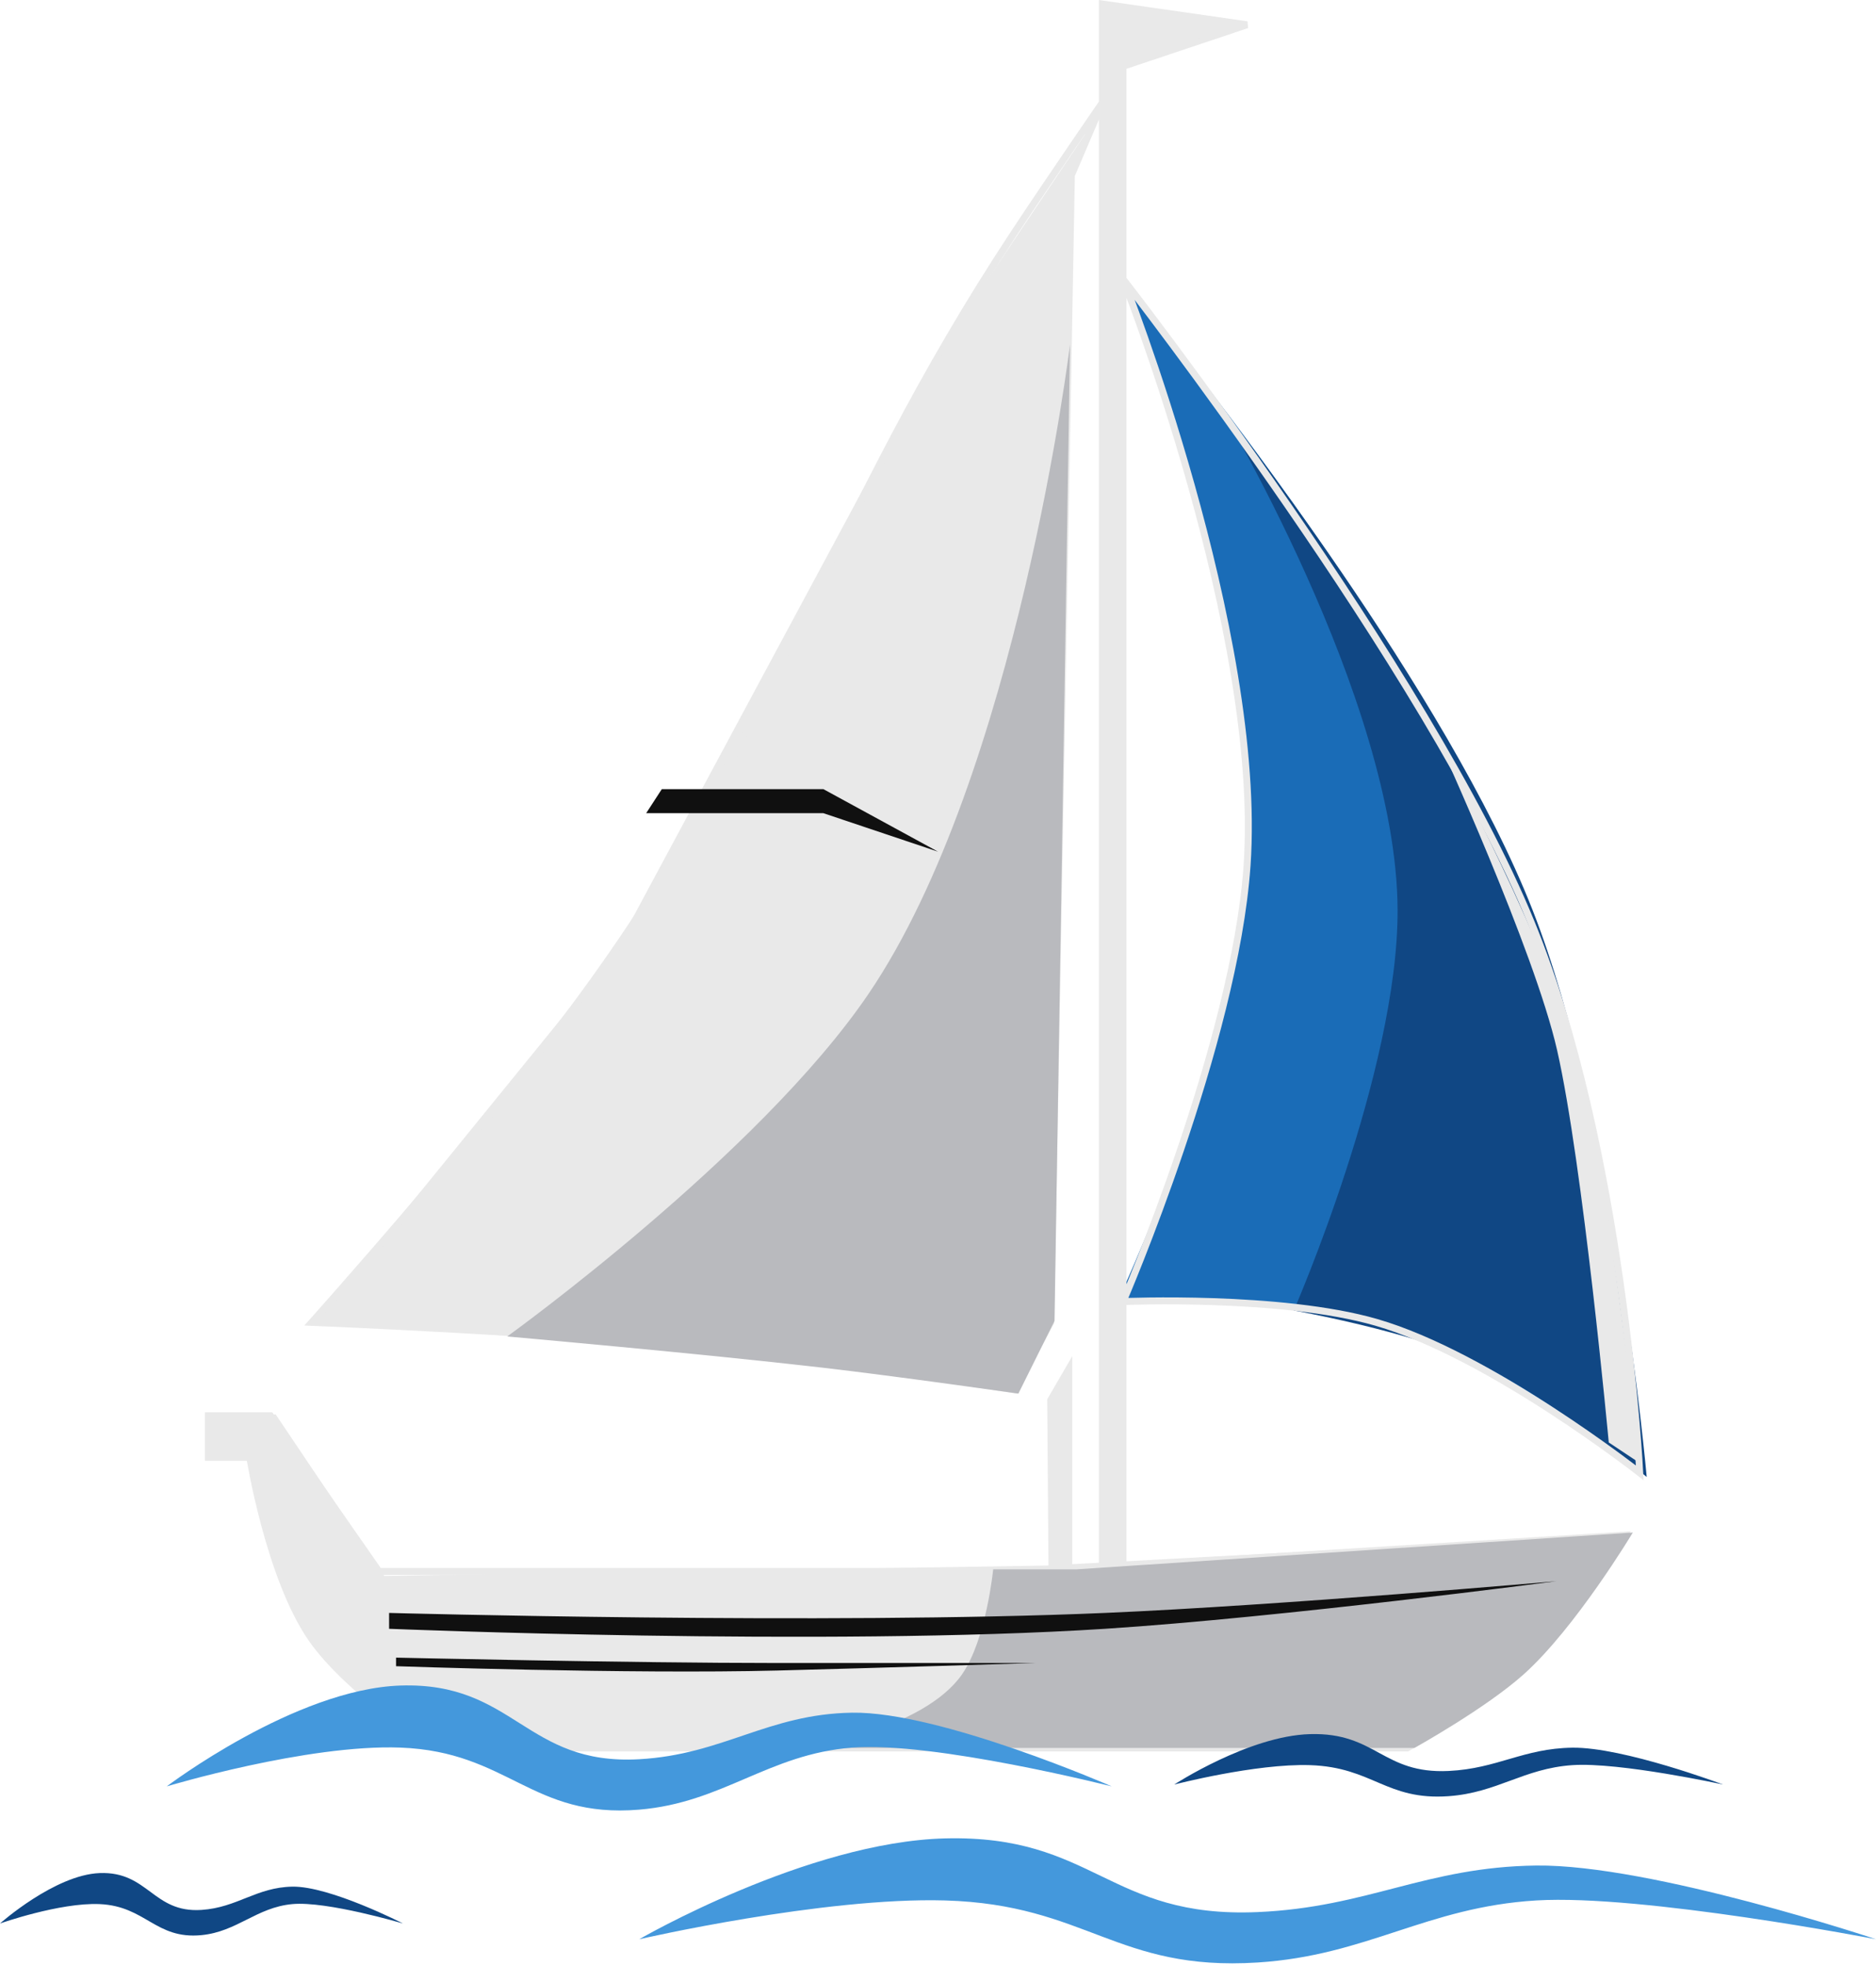 <svg width="270" height="283" viewBox="0 0 270 283" fill="none" xmlns="http://www.w3.org/2000/svg">
<path d="M178.822 132.542C175.956 154.731 161 186.972 161 186.972C161 186.972 185.138 186.216 199.614 190.7C215.253 195.544 236 211.577 236 211.577C236 211.577 231.292 162.047 220.406 132.542C205.818 93.004 162.485 41.577 162.485 41.577C162.485 41.577 183.445 96.745 178.822 132.542Z" fill="#1A6CB7"/>
<path d="M201.145 130.959C201.042 100.529 175 57.577 175 57.577C175 57.577 208.245 99.544 220.566 130.959C232.435 161.221 237 212.577 237 212.577C237 212.577 222.071 200.212 210.855 195.355C201.695 191.388 186.205 188.616 186.205 188.616C186.205 188.616 201.223 154.222 201.145 130.959Z" fill="#104784"/>
<path d="M133.467 53.177L158 16.577L154.283 24.793L151.309 190.614L146.105 199.577L96.296 192.854L45 190.614L88.118 137.581L133.467 53.177Z" fill="#E9E9E9"/>
<path d="M161.632 225.398L233.769 220.949C233.769 220.949 225.929 233.918 218.895 240.372C213.185 245.61 202.534 251.577 202.534 251.577H62.722C62.722 251.577 50.187 243.51 44.874 235.889C38.71 227.048 35.95 209.744 35.95 209.744H30V203.767H38.924L54.541 226.178H148.989L151.406 226.029M161.632 225.398L158.657 225.582M161.632 225.398V187.333M158.657 225.582V14.77M158.657 225.582L153.823 225.88M161.632 187.333C161.632 187.333 184.349 186.361 198.072 190.321C214.449 195.047 236 211.985 236 211.985C236 211.985 233.649 165.196 220.383 132.8C205.52 96.504 161.632 40.169 161.632 40.169M161.632 187.333V40.169M161.632 187.333C161.632 187.333 177.73 150.008 179.48 124.583C181.794 90.962 161.632 40.169 161.632 40.169M161.632 40.169V9.541L179.48 3.565L158.657 0.577V14.77M158.657 14.77L154.195 25.229L151.22 190.321L146.014 200.032C146.014 200.032 119.335 195.865 102.137 194.056C79.849 191.712 44.874 190.321 44.874 190.321C44.874 190.321 69.01 163.357 82.801 144.752C112.556 104.615 118.488 75.157 146.014 33.446C150.866 26.095 158.657 14.77 158.657 14.77ZM153.823 225.88V197.044L151.22 201.526L151.406 226.029M153.823 225.88L151.406 226.029" stroke="#E9E9E9"/>
<path d="M14.341 269.586C7.879 269.837 0 276.843 0 276.843C0 276.843 8.611 273.8 14.341 274.051C20.989 274.343 22.384 279.164 29 278.517C34.144 278.014 36.918 274.529 42.066 274.051C47.049 273.589 58 276.843 58 276.843C58 276.843 47.464 271.44 42.066 271.54C36.891 271.635 34.162 274.548 29 274.889C22.006 275.35 21.347 269.313 14.341 269.586Z" fill="#104784"/>
<path d="M136.011 264.595C116.181 265.098 92 279.108 92 279.108C92 279.108 118.426 273.024 136.011 273.526C156.415 274.109 160.697 283.752 181 282.457C196.788 281.451 205.301 274.481 221.099 273.526C236.391 272.602 270 279.108 270 279.108C270 279.108 237.665 268.303 221.099 268.502C205.216 268.693 196.841 274.52 181 275.201C159.536 276.123 157.514 264.05 136.011 264.595Z" fill="#4498DC"/>
<path d="M159 0.577V225.577H161.923V9.547L178 3.567L159 0.577Z" fill="#E9E9E9"/>
<path d="M125.018 143.017C146.433 111.439 154 49.577 154 49.577L151.771 190.112L146.569 200.577C146.569 200.577 129.095 198.084 118.33 196.839C100.684 194.799 73 192.354 73 192.354C73 192.354 109.285 166.219 125.018 143.017Z" fill="#B9BABE"/>
<path d="M30 203.577V209.577H35.956C35.956 209.577 39.014 228.823 46.38 238.077C51.692 244.751 63.504 251.577 63.504 251.577H201.985C201.985 251.577 213.759 245.896 219.854 240.327C226.789 233.99 234 220.827 234 220.827L150.613 225.327L55.314 226.827L39.679 203.577H30Z" fill="#E9E9E9"/>
<path d="M224.103 151.148C227.821 167.491 231.538 207.605 231.538 207.605L236 210.577C236 210.577 231.538 171.205 227.821 154.863C223.869 137.493 207 106.577 207 106.577C207 106.577 220.821 136.724 224.103 151.148Z" fill="#E9E9E9"/>
<path d="M154 196.577L151 201.156V225.577H154V196.577Z" fill="#E9E9E9"/>
<path d="M138.453 240.992C141.957 235.944 142.943 225.87 142.943 225.87H154.918L235 220.577C235 220.577 226.77 234.298 219.283 240.992C213.759 245.93 203.566 251.577 203.566 251.577H116C116 251.577 132.896 248.995 138.453 240.992Z" fill="#B9BABE"/>
<path d="M56 234.427V232.144C56 232.144 118.836 233.874 159.04 232.144C184.446 231.05 224 227.577 224 227.577C224 227.577 184.493 232.788 159.04 234.427C118.88 237.014 56 234.427 56 234.427Z" fill="#101010"/>
<path d="M57 239.812V238.577C57 238.577 90.684 239.352 111.903 239.352L149 239.352C149 239.352 125.439 240.088 111.903 240.433C90.684 240.974 57 239.812 57 239.812Z" fill="#101010"/>
<path d="M118.5 113.577H95.25L93 117.038H118.5L135 122.577L118.5 113.577Z" fill="#101010"/>
<path d="M57.626 242.595C42.475 243.098 24 257.108 24 257.108C24 257.108 44.191 251.024 57.626 251.526C73.216 252.109 76.487 261.752 92 260.457C104.063 259.451 110.567 252.481 122.637 251.526C134.321 250.602 160 257.108 160 257.108C160 257.108 135.294 246.303 122.637 246.502C110.502 246.693 104.103 252.52 92 253.201C75.601 254.123 74.056 242.05 57.626 242.595Z" fill="#4498DC"/>
<path d="M188.533 249.586C179.732 249.837 169 256.843 169 256.843C169 256.843 180.729 253.8 188.533 254.051C197.589 254.343 199.489 259.164 208.5 258.517C215.507 258.014 219.285 254.529 226.297 254.051C233.084 253.589 248 256.843 248 256.843C248 256.843 233.649 251.44 226.297 251.54C219.248 251.635 215.531 254.548 208.5 254.889C198.974 255.35 198.077 249.313 188.533 249.586Z" fill="#104784"/>
</svg>

